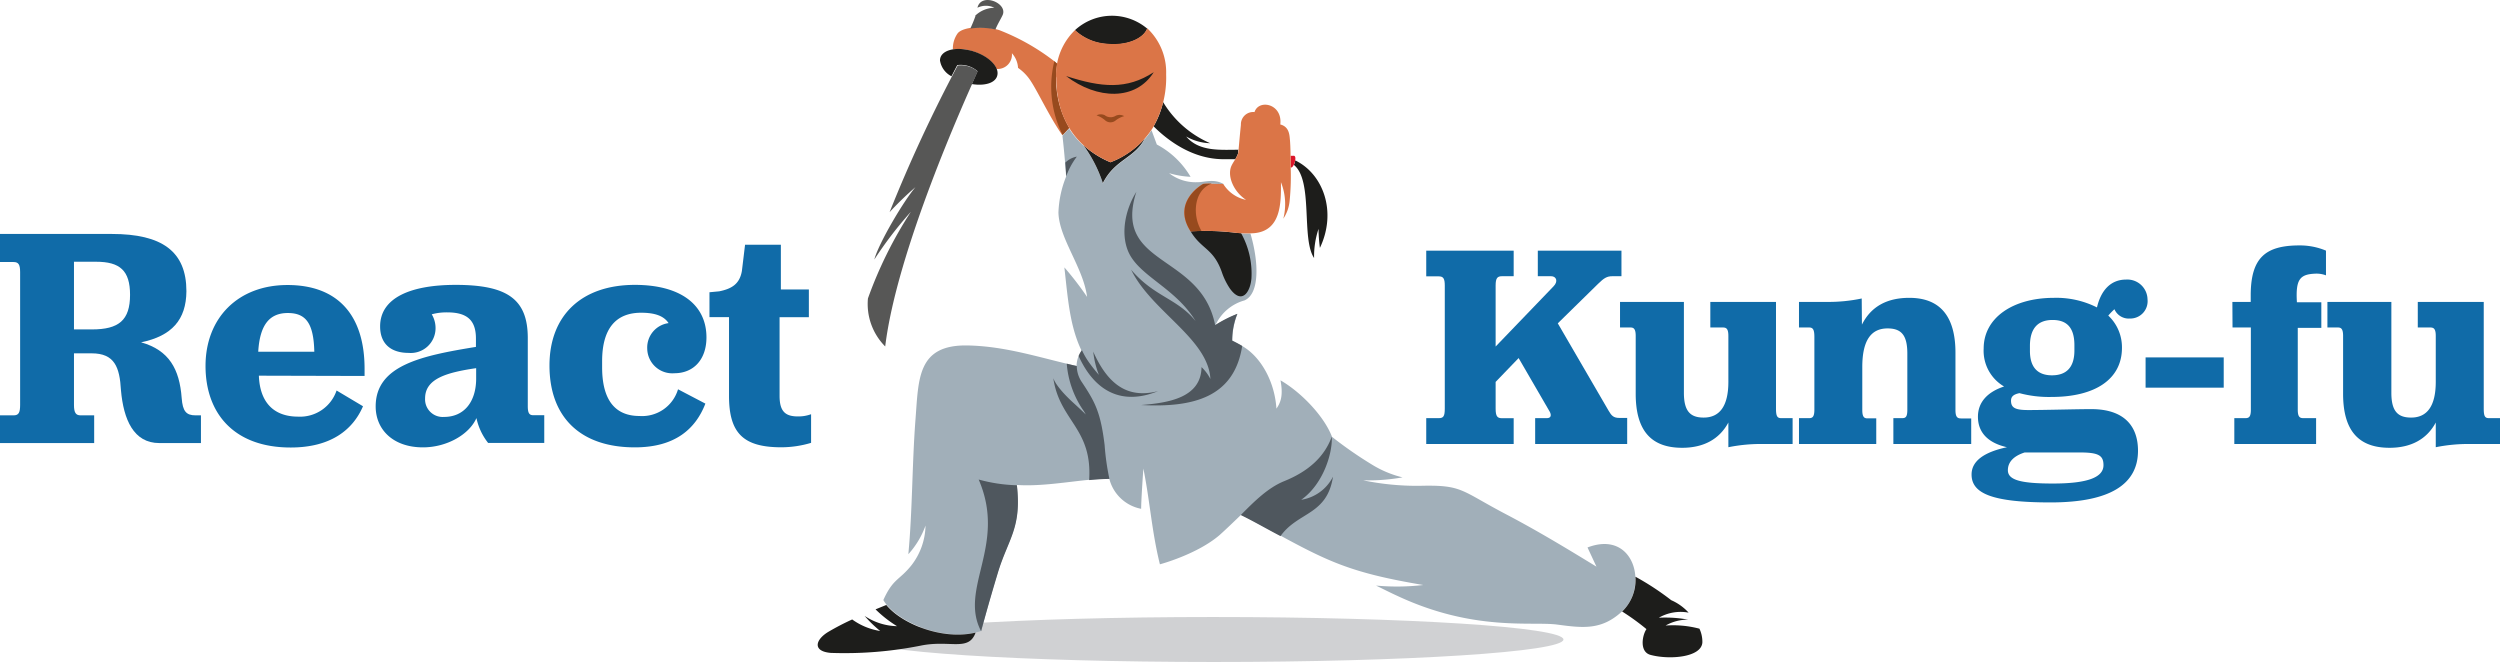 <svg xmlns="http://www.w3.org/2000/svg" viewBox="0 0 349.1 92.44"><defs><style>.cls-1{fill:#106ba8;}.cls-2{fill:#d0d1d3;}.cls-2,.cls-3,.cls-4,.cls-5,.cls-6,.cls-7,.cls-8,.cls-9{fill-rule:evenodd;}.cls-3{fill:#a1afb9;}.cls-4{fill:#1d1d1b;}.cls-5{fill:#dc162a;}.cls-6{fill:#4f575e;}.cls-7{fill:#db7547;}.cls-8{fill:#974a1e;}.cls-9{fill:#575756;}</style></defs><g id="Warstwa_2" data-name="Warstwa 2"><g id="Logo_2" data-name="Logo 2"><path class="cls-1" d="M19.7,47.8c3.91,1.1,5.37,3.74,5.67,7.79C25.51,57.43,26,58,27.31,58h.75v3.87H22.25c-3.6,0-5-3.29-5.36-7.38-.18-3.21-.88-5.15-4.09-5.15H10.33v7.21c0,1.1.27,1.45.93,1.45h1.89v3.87H0V58H1.89c.7,0,.92-.35.92-1.45V38c0-1.05-.22-1.41-.92-1.41H0V32.67H15.61c7,0,10.42,2.42,10.42,8C26,44.64,24,46.92,19.7,47.8ZM10.33,46h2.51c3.74,0,5.32-1.27,5.32-4.83,0-3.39-1.41-4.62-4.75-4.62H10.33Z"/><path class="cls-1" d="M36.15,52.46c.13,3.65,2,5.72,5.49,5.72A5.38,5.38,0,0,0,47,54.53l3.69,2.2c-1.4,3.25-4.44,5.76-10.11,5.76-7.83,0-11.88-4.7-11.88-11.39s4.53-11.3,11.44-11.3c7.12,0,10.77,4.31,10.77,11.7v1Zm-.09-3.34h7.83c-.09-4-1.19-5.41-3.7-5.41S36.28,45.3,36.06,49.12Z"/><path class="cls-1" d="M60.29,43.89a3.75,3.75,0,0,1,.53,2,3.46,3.46,0,0,1-3.74,3.39c-2.51,0-4-1.28-4-3.7,0-4,4.27-5.8,10.55-5.8,7.22,0,10.07,2,10.07,7.43v9.5c0,.92.18,1.27.75,1.27H76v3.87H68.16a8.41,8.41,0,0,1-1.63-3.47c-1,2.29-4.13,4.09-7.47,4.09-4.14,0-6.6-2.46-6.6-5.72,0-5.76,6.46-7.08,14-8.31V47.28c0-2.56-1.23-3.66-4-3.66A7.83,7.83,0,0,0,60.29,43.89ZM66.49,53V51.41c-4.18.61-7.13,1.49-7.13,4.22A2.46,2.46,0,0,0,62,58.22C64.82,58.22,66.44,56.11,66.49,53Z"/><path class="cls-1" d="M93.36,45.12c-.66-1-1.89-1.45-3.83-1.45-3.52,0-5.45,2.2-5.45,6.77v.84c0,4.57,1.8,6.81,5.23,6.81a5.23,5.23,0,0,0,5.37-3.73l3.82,2c-1.36,3.52-4.22,6.11-9.85,6.11-7.61,0-11.92-4.22-11.92-11.43,0-7,4.49-11.26,11.92-11.26,6.38,0,10,2.77,10,7.34,0,3-1.72,5-4.49,5a3.5,3.5,0,0,1-3.78-3.43A3.44,3.44,0,0,1,93.36,45.12Z"/><path class="cls-1" d="M101.8,55.28v-11H99.07V40.81l1.37-.13c1.71-.35,2.85-1,3.16-2.86l.44-3.65h5v6.25h3.91v3.87h-4.09v11c0,2.2.84,2.86,2.56,2.86a5.1,5.1,0,0,0,1.84-.31v4a14.6,14.6,0,0,1-4.18.62C103.78,62.45,101.8,60.47,101.8,55.28Z"/><path class="cls-1" d="M199.16,58.39h1.74c.65,0,.85-.24.85-1.34V39.89c0-1-.2-1.3-.85-1.3h-1.74V35h12.21v3.57h-1.62c-.65,0-.9.25-.9,1.3v8.52l8.08-8.4c.69-.69.4-1.42-.33-1.42h-1.86V35h11.68v3.57h-1.26c-.77,0-1.17.25-2,1.06l-5.63,5.52,7.1,12.21c.4.69.69,1,1.5,1h1.09V62H214.37V58.39H216c.61,0,.65-.44.41-.89L212.06,50l-3.21,3.33v3.73c0,1.1.25,1.34.9,1.34h1.62V62H199.16Z"/><path class="cls-1" d="M246.22,62a22.87,22.87,0,0,0-4.87.45V59c-1.26,2.35-3.49,3.53-6.45,3.53-4.26,0-6.49-2.31-6.49-7.55V46.91c0-1-.29-1.18-.73-1.18h-1.46V42.16h8.92v12.7c0,2.6.93,3.45,2.76,3.45,2.27,0,3.45-1.66,3.45-5V46.91c0-1-.28-1.18-.77-1.18h-1.75V42.16H248V57.05c0,1.06.17,1.34.73,1.34h1.59V62Z"/><path class="cls-1" d="M260,45.33c1.26-2.52,3.49-3.74,6.61-3.74,4.22,0,6.45,2.48,6.45,7.67v8c0,1,.29,1.17.78,1.17h1.42V62H264.39V58.39h1.22c.49,0,.73-.16.73-1.17V49.38c0-2.55-.81-3.52-2.76-3.52-2.27,0-3.53,1.62-3.53,5.39v6c0,1,.28,1.17.73,1.17H262V62H251.21V58.39h1.42c.44,0,.73-.16.73-1.17V47.07c0-1-.17-1.34-.73-1.34h-1.42V42.16h3.89a22.47,22.47,0,0,0,4.87-.48Z"/><path class="cls-1" d="M275.31,66.26c0-1.86,1.7-3.12,4.94-3.81-2.67-.61-4.05-2.07-4.05-4.26,0-2,1.3-3.45,3.65-4.22A5.77,5.77,0,0,1,277,48.66c0-4.27,4.06-7.07,9.82-7.07a12.59,12.59,0,0,1,6,1.34c.57-2.43,1.95-3.89,4.06-3.89a2.82,2.82,0,0,1,3,2.76,2.42,2.42,0,0,1-2.47,2.68,2.17,2.17,0,0,1-2.15-1.3,9,9,0,0,0-.86.89,6.06,6.06,0,0,1,1.91,4.5c0,4.43-3.81,6.86-9.82,6.86A15.94,15.94,0,0,1,282,54.9c-.85.17-1.18.49-1.18,1.06,0,1,.61,1.3,2.4,1.3,2.39,0,6.73-.13,8.8-.13,4.63,0,6.53,2.4,6.53,5.81,0,4.7-3.93,7.22-12.21,7.22S275.31,68.86,275.31,66.26Zm7.42-3.08c-1.54.49-2.35,1.34-2.35,2.48,0,1.37,1.78,1.86,6.29,1.86,4.82,0,7.06-.85,7.06-2.56,0-1.37-.69-1.78-3.33-1.78Zm6.94-14.24v-.73c0-2.4-1-3.53-3.05-3.53s-3.16,1.18-3.16,3.61V49c0,2.27,1.06,3.41,3.08,3.41S289.67,51.29,289.67,48.94Z"/><path class="cls-1" d="M299.61,49.91h10.91v4.22H299.61Z"/><path class="cls-1" d="M311.73,42.16h2.56v-.89c0-5.23,2-7,6.82-7a9.4,9.4,0,0,1,3.69.73v3.45a3.77,3.77,0,0,0-1.42-.24c-2.19.08-2.84.73-2.64,4h3.41v3.57h-3.29V57.22c0,1,.29,1.17.78,1.17h1.78V62H312V58.39h1.54c.49,0,.77-.16.77-1.17V45.73h-2.56Z"/><path class="cls-1" d="M345,62a22.94,22.94,0,0,0-4.87.45V59c-1.25,2.35-3.49,3.53-6.45,3.53-4.26,0-6.49-2.31-6.49-7.55V46.91c0-1-.28-1.18-.73-1.18H325V42.16h8.93v12.7c0,2.6.93,3.45,2.76,3.45,2.27,0,3.44-1.66,3.44-5V46.91c0-1-.28-1.18-.77-1.18h-1.74V42.16h9.21V57.05c0,1.06.16,1.34.73,1.34h1.58V62Z"/><path class="cls-2" d="M169.45,86.16c27,0,48.87,1.4,48.87,3.14s-21.88,3.14-48.87,3.14S120.57,91,120.57,89.3s21.88-3.14,48.88-3.14Z"/><path class="cls-3" d="M151.08,48.89a3.89,3.89,0,0,0-.75,2.22c-5.1-1.15-9.86-2.77-15.21-2.87-7.05-.13-6.84,4.67-7.28,10.31-.48,6.21-.42,12.71-1,18.84a11.91,11.91,0,0,0,2.4-4,9.31,9.31,0,0,1-2,5.59c-1.69,2.09-2.53,1.8-3.89,4.81,1.71,3,8.57,6,13.68,4.31,0,0,.85-3.4,2.29-8.14s3.35-6.28,2.66-12.24c4.28.29,9.17-.88,12.92-.88a5.69,5.69,0,0,0,4.45,4.21c0-1,.21-4.26.31-5.62.92,4.53,1.16,8.74,2.31,13.37,0,0,5.17-1.37,8.34-4.09,1-.9,2-1.87,3-2.83,1.24.61,2.71,1.4,4.44,2.34,7.75,4.24,10.88,5.77,21,7.47a31.87,31.87,0,0,1-6.6.08c1,.48,2,1,3,1.45,10.7,5,18.73,3.52,22.32,4s6.19.8,9.05-1.86c3.72-3.46,1.71-11.43-4.84-8.91l1.25,2.68c-4.42-2.71-8.43-5.12-12.69-7.35-6.36-3.34-6-4.09-12-3.94a37.23,37.23,0,0,1-7.9-.77,27.13,27.13,0,0,0,5.51-.41,14.76,14.76,0,0,1-4.28-1.79A55.83,55.83,0,0,1,186,61c-1.07-2.83-4.24-6.18-7.19-7.89.36,1.95.11,3-.57,3.95-.24-3.71-2.09-7.09-4.61-8.64-.56-.34-1.09-.62-1.55-.84a10,10,0,0,1,.72-3.74,18.15,18.15,0,0,0-3.07,1.56,6.32,6.32,0,0,1,4.05-3.45c2.15-.94,2-5.39.83-9.34a14.59,14.59,0,0,1-2.18-.1,35.25,35.25,0,0,0-6.15-.19l-.23-.4c-2.17-4,2-6.21,2-6.21.69-.13,1.87,0,2.82,0-1.35-.81-2.73-.25-3.62-.27a6,6,0,0,1-4-1.26,12.62,12.62,0,0,0,3,.51,11.93,11.93,0,0,0-4.71-4.51l-.74-2a10.37,10.37,0,0,1-.93,1.22c-1.51,2.82-4.17,2.88-5.86,6.22a18.73,18.73,0,0,0-2.72-5.3,11.09,11.09,0,0,1-2-2.37l-.93,1s.36,3.11.51,5.72a14.74,14.74,0,0,0-1.07,5c.08,3.62,3.48,7.7,4,11.79a43.68,43.68,0,0,0-3.17-4.12c.49,4.38.75,8.19,2.4,11.63Z"/><path class="cls-4" d="M173,20.91c-2.56,0-5.56.3-7.36-1.85A7.15,7.15,0,0,0,169,20a14.21,14.21,0,0,1-6.58-5.74,12.49,12.49,0,0,1-1.33,3.38c1.81,1.81,5.24,4.53,9.61,4.59.6,0,1.25,0,1.8,0a4.64,4.64,0,0,0,.4-.86l0-.41ZM150.12,4.2A7.64,7.64,0,0,1,160.2,4c-.59,1.51-3,2.45-5.74,2.14a7.18,7.18,0,0,1-4.34-1.89Zm34.19,30.42c2.44-5.13.39-10.38-3.44-12.22a2.29,2.29,0,0,1-.19.63c2.73,2.19,1,10.33,2.82,13a12.11,12.11,0,0,1,.62-4.07,21.55,21.55,0,0,0,.19,2.64Z"/><path class="cls-5" d="M180.22,21.75a2.84,2.84,0,0,0,.41,0c.61-.05,0,1.88-.41,1.62V21.75Z"/><path class="cls-6" d="M142,67.76c.69,6-1.23,7.5-2.66,12.24S137,88.14,137,88.14c-3.15-6,3.64-12-.34-21.18a22,22,0,0,0,5.29.8Zm5.11-14.9s.27,1.09,2.72,3.34c.79.72,1.36,1.25,1.79,1.68-.09-.16-.18-.32-.28-.48a13.36,13.36,0,0,1-2.38-6.62c.46.12.93.23,1.4.33a4.07,4.07,0,0,0,.73,2.28c1.79,2.7,2.6,4.13,3.16,8.77a34.2,34.2,0,0,0,.67,4.72c-.89,0-1.84.07-2.83.16.47-7.25-4.1-8.22-5-14.18ZM181.7,69.79c3-2.1,4.39-6.39,4.27-8.81-1.05,2.86-3.29,4.85-6.65,6.21-2.26.92-4.12,2.78-6.06,4.73,1.85.9,3.73,2,5.55,2.94,2.44-3.42,6.5-2.89,7.33-8.3a6,6,0,0,1-4.44,3.23Z"/><path class="cls-4" d="M123.78,84.47l-1.52.62a16.78,16.78,0,0,0,3,2.35A8.46,8.46,0,0,1,120.73,86a16.77,16.77,0,0,0,2.18,2.11A9,9,0,0,1,119,86.5a36.63,36.63,0,0,0-3.33,1.73c-1.84,1.11-2.23,2.72.33,2.94a54.34,54.34,0,0,0,12.5-1c4.14-.87,6.75.88,7.73-1.83-4.64,1.11-10.37-1.25-12.49-3.89Zm102.72.91a32.84,32.84,0,0,1,3.41,2.47c-.6.88-1,3.18.57,3.6,2.62.71,7.15.36,7.24-1.77a4.34,4.34,0,0,0-.41-1.89,14.46,14.46,0,0,0-4.72-.44,6.2,6.2,0,0,1,3.15-.82,17.31,17.31,0,0,0-4.1-.27,6.07,6.07,0,0,1,4.16-.71,7.17,7.17,0,0,0-2.43-1.74,37.86,37.86,0,0,0-5-3.28,6.11,6.11,0,0,1-1.84,4.85Z"/><path class="cls-6" d="M161.68,54.63c-5.16,2.08-8.88-.11-11.06-4.92a4.19,4.19,0,0,1,.46-.82,10.18,10.18,0,0,0,1,1.73c.48.67.94,1.24,1.37,1.73a12.67,12.67,0,0,1-.79-3.24c2.05,4.58,4.79,6.58,9,5.52Zm8-9.25c-2-10.06-14.35-8.12-11-18.59-1.53,2.45-2.19,5.7-1.18,8.22,1.42,3.52,6.56,5.08,9.45,9.82-2.54-3.15-5.79-3.39-9-7.17,2.82,5.81,10.77,9.63,11.07,15.26a6.2,6.2,0,0,0-1.24-1.66c-.05,4.37-4.82,5-8.43,5.3,7.37.39,13-1.13,14.11-8.25-.5-.3-1-.55-1.4-.75a10,10,0,0,1,.72-3.74,18.15,18.15,0,0,0-3.07,1.56Z"/><path class="cls-6" d="M148.76,22.71c.05.62.09,1.27.13,1.88a10.61,10.61,0,0,1,1.48-2.72,3.07,3.07,0,0,0-1.61.84Z"/><path class="cls-4" d="M154,25.57a18.73,18.73,0,0,0-2.72-5.3h0a13.11,13.11,0,0,0,3.78,2.39,12.42,12.42,0,0,0,4.8-3.31c-1.51,2.82-4.17,2.88-5.86,6.22Z"/><path class="cls-4" d="M166.25,32.3c1.55,2.56,3.16,2.34,4.35,5.65a9.5,9.5,0,0,0,1.15,2.35c1.67,2.31,2.84.48,3-1.41a11.59,11.59,0,0,0-1.44-6.32l-.93-.08a35.25,35.25,0,0,0-6.15-.19Z"/><path class="cls-7" d="M166.25,32.3a35.25,35.25,0,0,1,6.15.19,13.93,13.93,0,0,0,2.73.07c3.76-.34,3.77-4.2,3.74-7.12a8.22,8.22,0,0,1,.33,5.1,5.38,5.38,0,0,0,.88-2.44,34.85,34.85,0,0,0,.14-5c0-1,0-2.43-.09-3.53-.07-.65-.06-1.86-1.35-2.19.34-2.89-3-3.59-3.6-1.73a1.72,1.72,0,0,0-1.9,1.78c-.12,1.16-.26,2.7-.36,3.91-.31.87-.71,1.24-1,1.91-.55,1.4.35,3.52,2.08,4.66a4.9,4.9,0,0,1-3.19-2.23c-1,.05-2.13-.1-2.82,0,0,0-4.17,2.25-2,6.21l.23.4Z"/><path class="cls-8" d="M166.25,32.3c.31,0,.84,0,1.53-.06-1.38-2.26-1-5.77,1.43-6.6a6.25,6.25,0,0,0-1.19.05s-4.17,2.25-2,6.21l.23.4Z"/><path class="cls-7" d="M139.19,9.63a2,2,0,0,0,2.11-2.2,3.31,3.31,0,0,1,.86,2.05A6.47,6.47,0,0,1,144,11.42c1,1.54,2.62,5,4.34,7.45l.93-1a13.37,13.37,0,0,1-1.84-7.11,11.1,11.1,0,0,1,.16-1.86l-.41-.38a30.67,30.67,0,0,0-7.66-4.32c-2.21-.68-5.06-.45-5.79.45a3.65,3.65,0,0,0-.67,2.25,6,6,0,0,1,2.2.11c1.86.41,3.43,1.49,3.89,2.59Z"/><path class="cls-8" d="M148.38,18.87l.93-1a13.37,13.37,0,0,1-1.84-7.11,11.1,11.1,0,0,1,.16-1.86l-.4-.37a15,15,0,0,0,1.15,10.31Z"/><path class="cls-4" d="M135.3,7c2.22.49,4,1.93,4,3.21s-1.58,1.85-3.6,1.53l.8-1.8a3.58,3.58,0,0,0-2.83-.85l-.81,1.56a3,3,0,0,1-1.6-2.21c0-1.29,1.8-1.93,4-1.44Z"/><path class="cls-9" d="M136.52,10c-1.94,4.29-11.3,25.09-12.91,38.38a8.41,8.41,0,0,1-2.41-6.71,57.87,57.87,0,0,1,6-12.1,54.71,54.71,0,0,0-5.11,6.67c.57-2.19,4.06-8.14,5.75-10.11a43.61,43.61,0,0,0-3.62,3.5,207.13,207.13,0,0,1,9.51-20.48,3.58,3.58,0,0,1,2.83.85Z"/><path class="cls-9" d="M136.18,2.19a4,4,0,0,1,2.67-1.11,2.68,2.68,0,0,0-2.36,0C137-1.1,140.78.43,140,2.12c-.27.58-.7,1.25-1,2a9.51,9.51,0,0,0-3.5-.13c.26-.59.5-1.13.71-1.75Z"/><path class="cls-7" d="M147.47,10.79a8.7,8.7,0,0,1,2.65-6.59,7.18,7.18,0,0,0,4.34,1.89c2.74.31,5.15-.63,5.74-2.14a8.4,8.4,0,0,1,2.64,6.42A14,14,0,0,1,161,17.81a11.92,11.92,0,0,1-5.93,4.85c-5.05-2.13-7.59-6.38-7.58-11.87Z"/><path class="cls-8" d="M154.31,16.11a1.27,1.27,0,0,0-1.19,0,3.56,3.56,0,0,1,1.21.7,1.13,1.13,0,0,0,1.41.05,3.33,3.33,0,0,1,1.24-.64,1.25,1.25,0,0,0-1.19-.05,1.33,1.33,0,0,1-1.48-.05Z"/><path class="cls-4" d="M148.87,10.62c4.35,3.32,9.74,3.46,12.24-.54-3.78,2.47-7.3,2.14-12.24.54Z"/></g></g></svg>